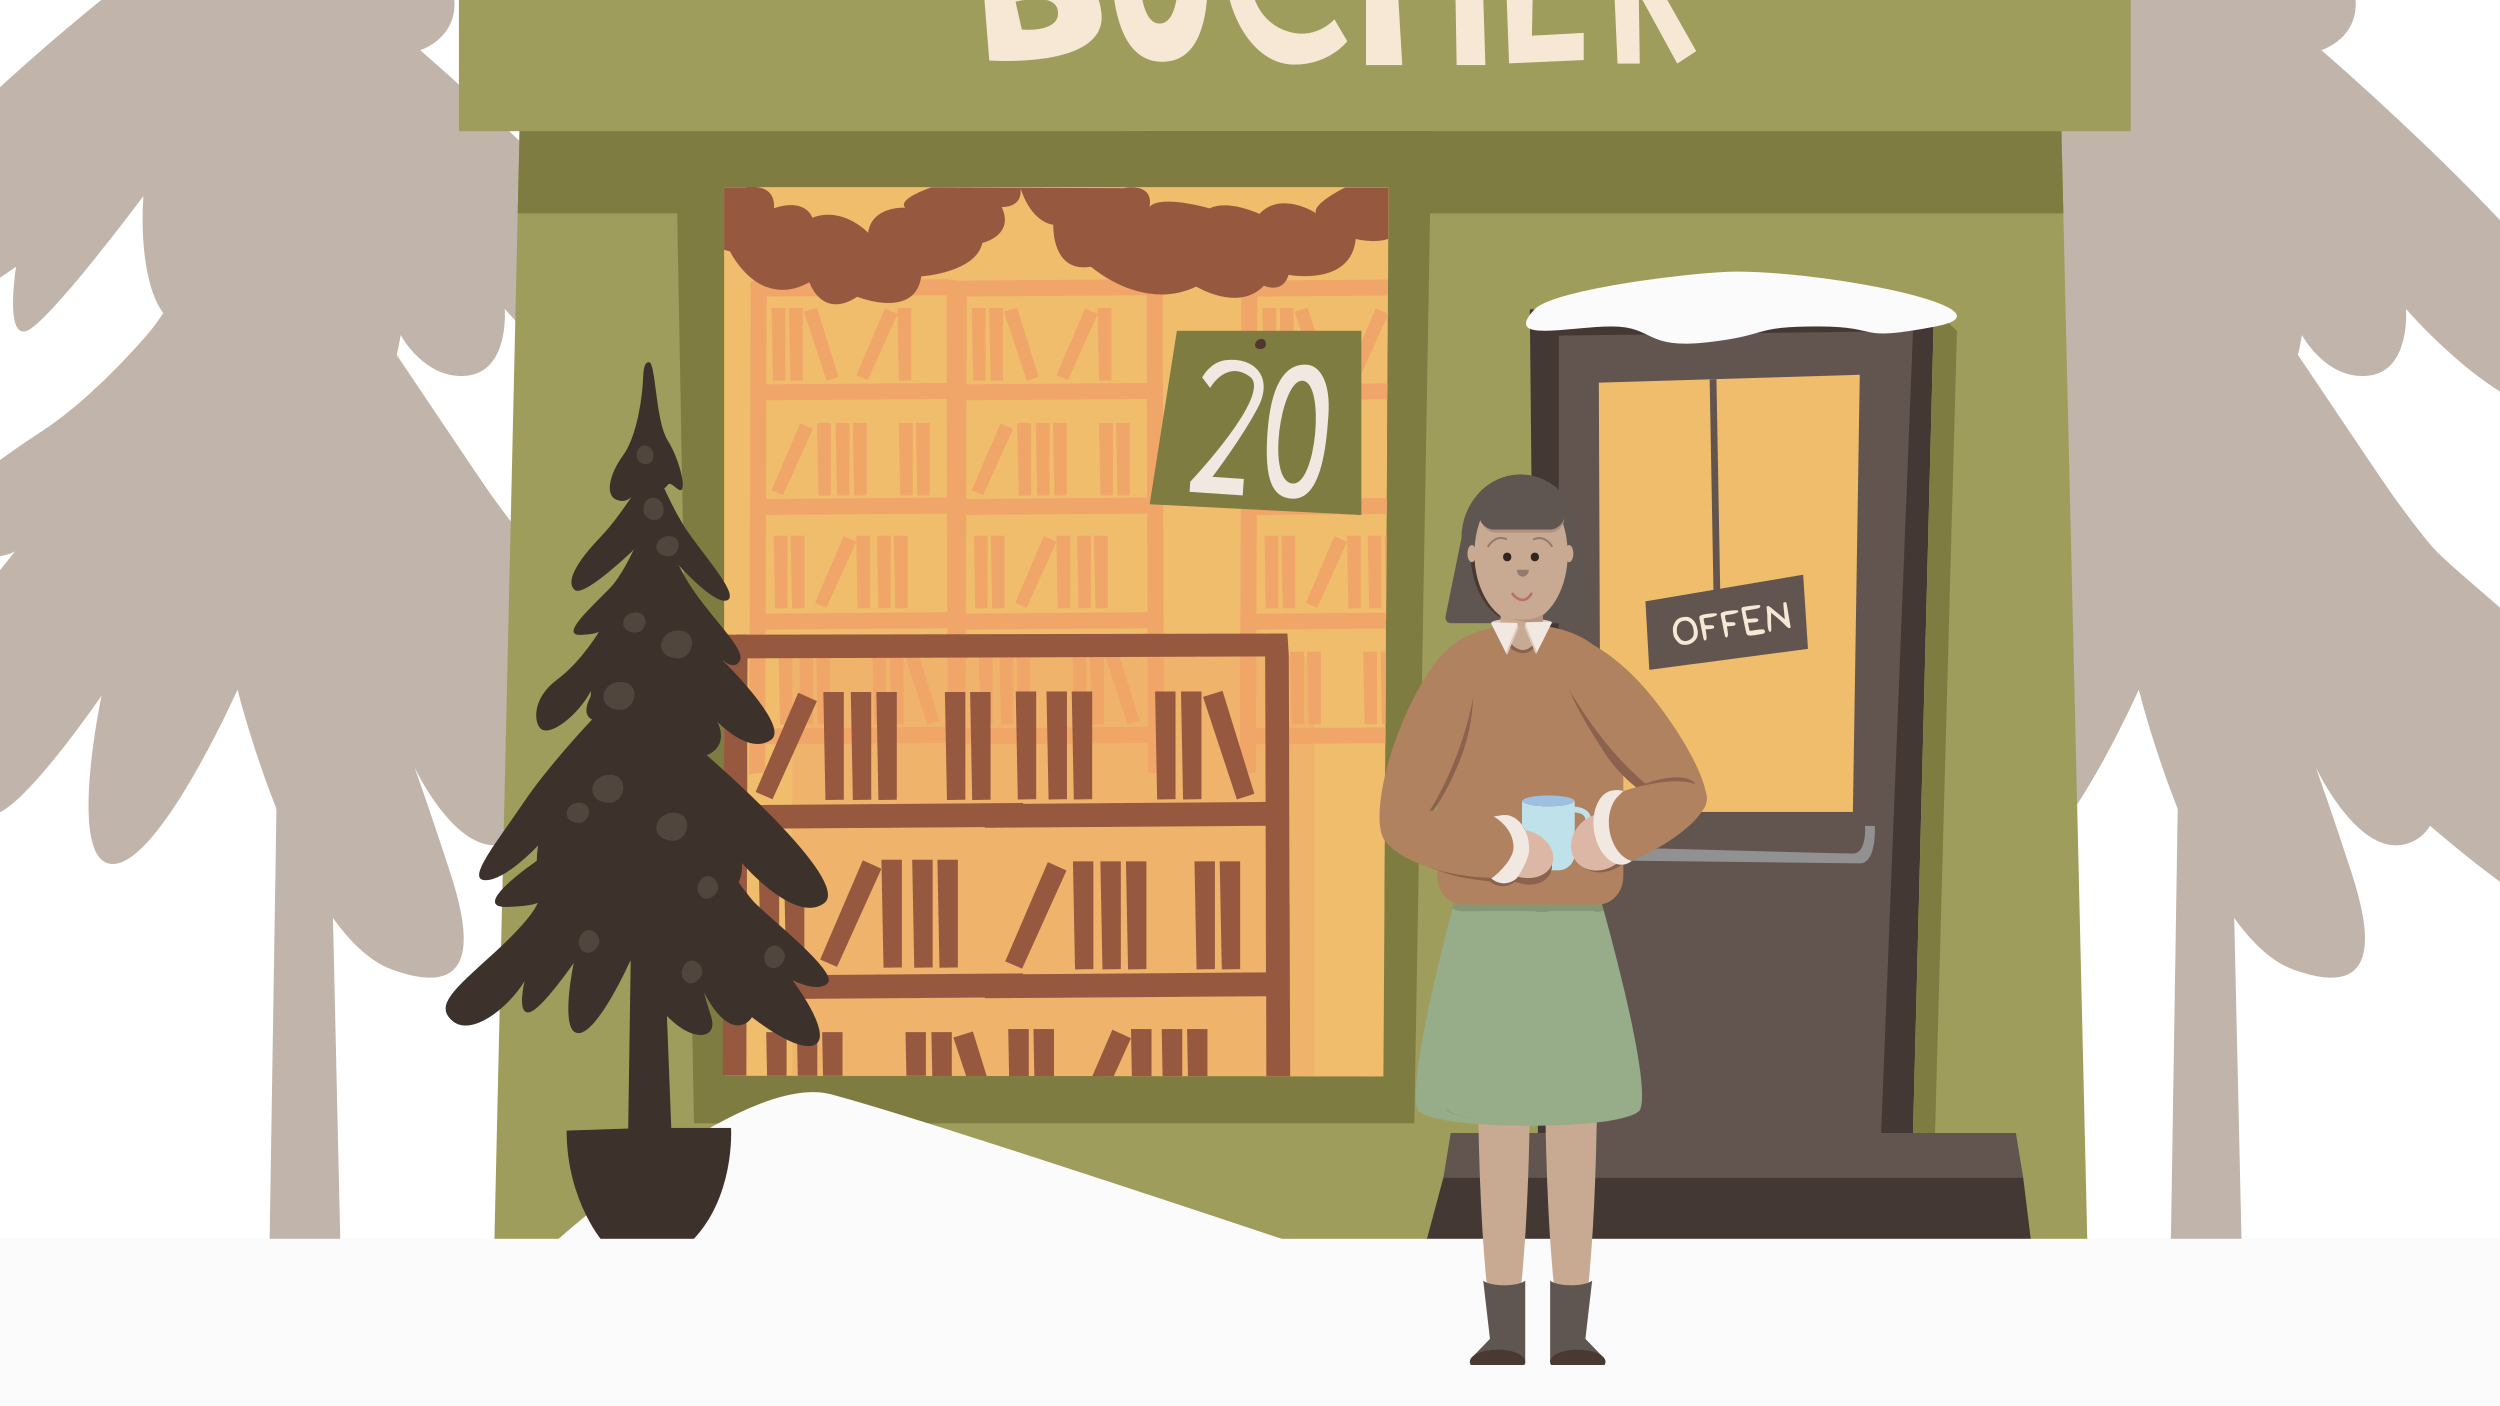 <?xml version="1.0" encoding="UTF-8"?><svg id="Ebene_1" xmlns="http://www.w3.org/2000/svg" viewBox="0 0 1920 1080"><defs><style>.cls-1{fill:#f6e8d5;}.cls-2{fill:#f1e9e1;}.cls-3{fill:#efbd6c;}.cls-4{fill:#fbfbfb;}.cls-5{fill:#f0a569;}.cls-6{fill:#97ac89;}.cls-7{fill:#7f7c41;}.cls-8{fill:#9f9d5c;}.cls-9{fill:#929191;}.cls-10{fill:#8b624e;}.cls-11{fill:#b9716f;}.cls-12{fill:#9dc0e1;}.cls-13{fill:#c1b4aa;}.cls-14{fill:#b6b6e8;}.cls-15{fill:#bb9280;}.cls-16{fill:#312522;}.cls-17{fill:#bee1ea;}.cls-18{fill:#b0825f;}.cls-19{fill:#ad9280;}.cls-20{fill:#d9cabd;}.cls-21{fill:#ddb7a5;}.cls-22{fill:#c8aa92;}.cls-23{fill:#443834;}.cls-24{fill:#957a6c;}.cls-25{fill:#975840;}.cls-26{fill:#869777;}.cls-27{fill:#3c322b;}.cls-28{fill:#62554f;}.cls-29{fill:#4a3932;}.cls-30{fill:#5f5551;}.cls-31{fill:#4e3831;}.cls-32{fill:#51463e;}.cls-33{opacity:.41;}</style></defs><g><polygon class="cls-13" points="234.32 -239.23 225.98 -239.23 206.45 991.31 262.2 991.31 234.32 -239.23"/><path class="cls-13" d="M124.82,243.06s-45.53,57.58-93.07,88.39c-47.54,30.8-142.7,102.1-75.66,99.77,50.96-1.77,55.58-8.04,55.58-8.04,0,0-56.91,74.99-131.91,143.29-74.99,68.3-121.86,109.14-88.39,137.93,33.48,28.79,163.38-83.7,196.19-136.6,0,0-14.73,59.59,7.37,57.58,22.1-2.01,83.03-91.06,83.03-91.06,0,0-27.45,129.23,8.7,129.23s95.75-133.92,95.75-133.92c0,0,46.87,188.82,118.52,214.94,71.65,26.11,57.58-34.82,44.86-74.32-12.72-39.51-27.45-81.02-27.45-81.02,0,0,30.49,65.67,66.29,59.59,15.49-2.63,21.43-14.73,21.43-14.73,0,0,119.86,105.79,150.66,85.71,30.8-20.09-45.53-135.93-45.53-135.93,0,0,46.2,26.78,62.94,6.7,16.74-20.09-127.89-132.58-162.04-166.06-34.15-33.48-209.42-303.48-209.42-303.48l-77.83,122.02Z"/><path class="cls-13" d="M71.48,299.93s-25.71,63.83,35.58,69.38c61.28,5.54,81.61-16.63,81.61-16.63,0,0,6.32,53.58,45.66,51.74,39.34-1.85,50.42-22.17,50.42-22.17,0,0,69.81,39.05,89.41-6.34L202.66,121.03s-65.92,105.04-86.24,132.14c-20.32,27.11-44.93,46.75-44.93,46.75Z"/><path class="cls-13" d="M230.42-233.22s-20.12,62.36-68.4,102.59C113.75-90.39,84.58-40.1,111.74-27.03c0,0-145.84,111.65-193.12,182.05-47.27,70.41-70.34,125.53-33.51,119.5,36.83-6.03,127.22-69.64,127.22-69.64,0,0-8.7,53.57,7.37,49.55,16.07-4.02,90.39-103.79,90.39-103.79-3.68,52.88,8.82,129.13,58.82,87.88,0,0,13.75,101.25,71.25,101.25s67.5-82.5,67.5-82.5c0,0,18.75,35,51.25,31.25,32.5-3.75,28.75-51.25,28.75-51.25,0,0,97.5,113.75,151.25,73.75,53.75-40-216.25-272.5-216.25-272.5,0,0,45-13.75,17.5-66.25-27.5-52.5-109.73-205.5-109.73-205.5Z"/></g><g><polygon class="cls-13" points="1694.49 -239.23 1686.15 -239.23 1666.62 991.31 1722.37 991.31 1694.49 -239.23"/><path class="cls-13" d="M1584.99,243.06s-45.53,57.58-93.07,88.39c-47.54,30.8-142.7,102.1-75.66,99.77,50.96-1.77,55.58-8.04,55.58-8.04,0,0-56.91,74.99-131.91,143.29-74.99,68.3-121.86,109.14-88.39,137.93,33.48,28.79,163.38-83.7,196.19-136.6,0,0-14.73,59.59,7.37,57.58,22.1-2.01,83.03-91.06,83.03-91.06,0,0-27.45,129.23,8.7,129.23s95.75-133.92,95.75-133.92c0,0,46.87,188.82,118.52,214.94,71.65,26.11,57.58-34.82,44.86-74.32-12.72-39.51-27.45-81.02-27.45-81.02,0,0,30.49,65.67,66.29,59.59,15.49-2.63,21.43-14.73,21.43-14.73,0,0,119.86,105.79,150.66,85.71,30.8-20.09-45.53-135.93-45.53-135.93,0,0,46.2,26.78,62.94,6.7,16.74-20.09-127.89-132.58-162.04-166.06-34.15-33.48-209.42-303.48-209.42-303.48l-77.83,122.02Z"/><path class="cls-13" d="M1531.65,299.93s-25.71,63.83,35.58,69.38c61.28,5.54,81.61-16.63,81.61-16.63,0,0,6.32,53.58,45.66,51.74,39.34-1.85,50.42-22.17,50.42-22.17,0,0,69.81,39.05,89.41-6.34l-171.5-254.87s-65.92,105.04-86.24,132.14c-20.32,27.11-44.93,46.75-44.93,46.75Z"/><path class="cls-13" d="M1690.59-233.22s-20.12,62.36-68.4,102.59c-48.28,40.23-77.45,90.52-50.29,103.6,0,0-145.84,111.65-193.12,182.05-47.27,70.41-70.34,125.53-33.51,119.5,36.83-6.03,127.22-69.64,127.22-69.64,0,0-8.7,53.57,7.37,49.55,16.07-4.02,90.39-103.79,90.39-103.79-3.68,52.88,8.82,129.13,58.82,87.88,0,0,13.75,101.25,71.25,101.25s67.5-82.5,67.5-82.5c0,0,18.75,35,51.25,31.25,32.5-3.75,28.75-51.25,28.75-51.25,0,0,97.5,113.75,151.25,73.75,53.75-40-216.25-272.5-216.25-272.5,0,0,45-13.75,17.5-66.25-27.5-52.5-109.73-205.5-109.73-205.5Z"/></g><g><polygon class="cls-8" points="1603.11 955.52 379.64 955.52 400.59 32.88 400.59 .8 1580.84 .8 1603.11 955.52"/><polygon class="cls-7" points="532.98 862.72 519.02 106.99 1099.45 96.96 1086.18 862.72 532.98 862.72"/><polygon class="cls-8" points="1636.42 -157.37 1636.42 100.77 352.46 100.77 352.46 -143.74 400.04 -144.17 1568.53 -156.73 1636.42 -157.37"/><polygon class="cls-7" points="1583.17 100.77 399.05 100.77 397.62 163.88 1584.64 163.88 1583.17 100.77"/><g><g><polygon class="cls-23" points="1197.1 870.12 1181.12 870.12 1174.89 237.55 1485.31 237.55 1469.19 870.12 1197.1 870.12"/><path class="cls-28" d="M1197.1,257.76V870.12h247.6l24.49-615.92-272.09,3.56Z"/><polygon class="cls-3" points="1428.3 287.82 1227.91 293.88 1229.19 623.58 1423.02 623.58 1428.3 287.82"/><path class="cls-9" d="M1209.04,648.5c1.38,7.05,7.67,12.09,14.85,12.17,37.27,.44,198.22,2.4,204.4,2.4,13.26,0,11.56-28.74,11.56-28.74h-7.48s1.55,21.18-9.36,21.18c-16.94,0-187.81-5.35-197.13-4.77-9.32,.58-9.32-16.41-9.32-16.41h-7.19s-1.75,6.98-.34,14.18Z"/><polygon class="cls-7" points="1485.31 237.55 1502.95 254.2 1486.12 870.12 1469.19 870.12 1485.31 237.55"/></g><polygon class="cls-28" points="1263.7 461.82 1384.82 441.37 1388.52 498.3 1266.65 514.45 1263.7 461.82"/><polygon class="cls-28" points="1315.98 455.71 1313.02 291.38 1318.23 291.13 1321.13 454.35 1315.98 455.71"/><g><path class="cls-1" d="M1303.92,487.06c-.31,2.67-1.61,4.79-3.9,6.38-1.35,.92-2.8,1.49-4.38,1.71-1.15,.17-2.38,.14-3.68-.09-1.64-.22-3.39-1.64-5.23-4.21-.6-.84-.98-1.53-1.19-2.08-.19-.54-.38-1.4-.53-2.51-.23-1.61-.31-2.91-.22-3.91,.12-1.02,.44-2.1,.98-3.22,.54-1.15,1.07-2.05,1.61-2.64,.5-.58,1.17-1.1,1.98-1.57,.82-.43,1.89-.76,3.21-.98,.14-.03,.28-.04,.43-.06,1.15-.16,2.19-.18,3.08-.08,1.14,.17,2.32,.76,3.52,1.79,1.19,1,2.12,2.19,2.78,3.56,.56,1.24,.97,2.59,1.24,4.09,.08,.34,.14,.66,.18,.97,.17,1.09,.21,2.03,.1,2.86Zm-8.64-10.31c-.79-.08-1.5-.09-2.16,.01-1.5,.21-2.74,.89-3.72,2.06-1.4,1.72-1.9,4.01-1.51,6.9,0,.06,.01,.1,.01,.16,.18,1.22,.73,2.43,1.61,3.68,.92,1.28,1.88,2.11,2.87,2.46,.84,.3,1.7,.39,2.59,.26,.73-.1,1.48-.34,2.24-.71,1.73-.84,2.85-1.98,3.34-3.42,.27-.78,.32-1.99,.14-3.68-.04-.26-.06-.49-.08-.73-.19-1.36-.5-2.46-.93-3.35-.45-.93-1.1-1.73-1.94-2.43-.83-.71-1.66-1.1-2.46-1.2Z"/><path class="cls-1" d="M1308.54,476.64c.13,.89,.35,1.8,.67,2.72,.18,.53,.4,.83,.65,.87,.27,.05,1.14,.04,2.6-.03,1.51-.09,2.55-.05,3.09,.1,.53,.17,.83,.49,.91,1.01,.08,.6-.13,1.05-.65,1.32-.54,.28-1.57,.47-3.06,.53-.65,.06-1.59,.12-2.85,.18,.08,.57,.25,1.73,.5,3.44,.21,1.46,.31,2.47,.31,3.03s-.14,1.02-.38,1.41c-.23,.38-.44,.61-.61,.66-.01,.03-.05,.04-.08,.05-.14,.01-.32-.01-.54-.1-.35-.13-.61-.57-.82-1.33-.22-.76-.57-2.46-1.05-5.08-.71-3.94-1.31-6.91-1.77-8.92-.14-.52-.23-.95-.28-1.33-.13-.85-.12-1.42,.01-1.71,.21-.44,.95-.87,2.24-1.28,.65-.22,1.68-.43,3.09-.63,.8-.1,1.75-.22,2.81-.34,1.14-.12,2.03-.17,2.71-.22,.67-.03,1.23,0,1.7,.08,.44,.06,.73,.18,.84,.36,.04,.04,.06,.13,.08,.25s.01,.26-.03,.4c-.06,.38-.76,.79-2.11,1.27s-2.72,.79-4.1,.93c-2.11,.22-3.33,.4-3.63,.56-.32,.21-.41,.79-.27,1.8Z"/><path class="cls-1" d="M1324.93,474.31c.13,.89,.35,1.8,.66,2.73,.19,.52,.41,.82,.66,.87,.27,.04,1.14,.04,2.59-.03,1.53-.1,2.56-.06,3.11,.1,.53,.16,.83,.49,.91,1.01,.08,.6-.13,1.05-.65,1.32-.54,.28-1.58,.45-3.06,.52-.65,.06-1.59,.12-2.85,.18,.08,.57,.25,1.73,.5,3.44,.21,1.46,.31,2.47,.3,3.04,0,.54-.13,1.01-.36,1.41-.23,.38-.44,.6-.61,.65-.03,.04-.05,.05-.08,.05-.14,.03-.32,0-.54-.09-.35-.14-.61-.57-.82-1.35-.23-.75-.58-2.45-1.05-5.06-.71-3.95-1.31-6.93-1.79-8.93-.13-.5-.22-.95-.27-1.32-.13-.85-.13-1.44,.01-1.72,.21-.44,.95-.85,2.24-1.28,.65-.21,1.68-.43,3.08-.62,.82-.12,1.76-.22,2.82-.35,1.13-.1,2.03-.17,2.71-.21,.67-.03,1.23,0,1.68,.08,.45,.05,.74,.17,.85,.35,.04,.05,.06,.14,.08,.26s.01,.25-.03,.4c-.06,.36-.76,.78-2.11,1.26s-2.72,.8-4.1,.95c-2.12,.21-3.33,.39-3.63,.56-.32,.19-.41,.78-.27,1.79Z"/><path class="cls-1" d="M1351.89,465.4c.1,.69-.23,1.2-.97,1.53-.75,.35-2.5,.75-5.26,1.19-1.15,.19-2.89,.49-5.22,.87,.71,3.56,1.18,5.59,1.42,6.1,.13,.3,1.22,.31,3.26,.03,3.29-.47,5.05-.23,5.32,.73,.08,.38-.06,.79-.45,1.23-.23,.32-.58,.53-1.01,.63-.44,.14-1.48,.26-3.08,.36-.78,.04-1.94,.13-3.48,.23,.66,3.79,1.14,5.87,1.42,6.16,.01,.14,1.73-.09,5.14-.69,3.46-.58,5.44-.6,5.96-.04,.31,.28,.49,.63,.54,1.02,.04,.25,.03,.5-.05,.78-.19,.76-1,1.23-2.45,1.41-1.45,.21-2.72,.41-3.83,.62-.84,.16-1.59,.27-2.25,.38-2.33,.32-3.78,.28-4.36-.13-.74-.13-1.23-.84-1.48-2.11-.1-.32-.25-.96-.45-1.93-1.76-8.03-2.8-13.13-3.11-15.28-.09-.61-.12-.97-.08-1.09,.12-.44,.4-.79,.87-1.09,.25-.13,1.4-.34,3.48-.63,.8-.12,1.76-.25,2.9-.41,3.9-.49,6.1-.69,6.62-.6,.34,.12,.54,.35,.6,.73Z"/><path class="cls-1" d="M1359.46,485.29c-.63,.09-1.18-.85-1.61-2.81-.09-.43-.17-.88-.23-1.33-.25-1.7-.35-3.64-.27-5.8,0-2.41-.13-4.52-.4-6.37-.22-1.51-.3-2.42-.26-2.72,.01-.3,.26-.54,.73-.71,.36-.17,.69-.19,1.01-.06,.35,.17,.88,.53,1.57,1.1,.61,.52,2.29,1.93,5.04,4.19,2.76,2.28,4.67,3.85,5.71,4.74-.87-7.63-1.26-11.76-1.18-12.46,.16-.27,.53-.48,1.1-.58h.04c.56-.08,.92,0,1.14,.22,.13,.25,.43,1.76,.92,4.53,.49,2.8,.96,5.62,1.41,8.49,.48,2.85,.75,4.42,.82,4.69,.08,.3,.13,.57,.17,.79,.05,.35,.04,.57,0,.67-.05,.21-.31,.38-.76,.49-.4,.09-.74,.05-1.04-.1-.28-.17-.74-.54-1.35-1.13-3.19-3.42-7.12-6.93-11.82-10.51,.03,.71,.01,1.83,0,3.35-.01,1.5-.01,2.86-.01,4.13,.04,1.26,.08,2.29,.16,3.09,.05,1.49,.03,2.54-.09,3.13-.12,.57-.38,.89-.78,.96Z"/></g></g><polygon class="cls-3" points="1065.96 143.83 556.14 143.83 556.14 825.92 1062 826.46 1065.96 143.83"/><g><polygon class="cls-1" points="1158.97 48.66 1154.01 -85.38 1216.29 -81.69 1216.29 -63.55 1173.24 -65.19 1176.12 -27.79 1216.29 -29.42 1216.29 -11.44 1177.22 -9.28 1176.51 27.4 1216.29 25.24 1216.29 46.1 1158.97 48.66"/><path class="cls-1" d="M1302.67,39.28l-34.97-61.87c11.57,.94,29.86-2.15,29.86-30.26,0-41.29-61.33-31.74-61.33-31.74l6.05,133.42h17.08l-.81-54.07,29.59,54.07,14.53-9.55Zm-42.37-100.2s14.66-1.08,14.66,7.26-14.66,7.26-14.66,7.26v-14.53Z"/><polygon class="cls-1" points="1049.11 -86.72 1049.11 49.99 1076.95 49.99 1073.68 -5 1117.77 -5.48 1118.71 49.99 1140.76 49.99 1136.53 -86.72 1116.83 -86.72 1116.83 -28.99 1074.6 -27.12 1072.73 -86.72 1049.11 -86.72"/><path class="cls-1" d="M857.37-84.19s-20.97,131.65,35.24,131.65,27.8-127.85,27.8-127.85h-20.25s16.05,98.48-9.59,98.48-12.22-102.28-12.22-102.28h-20.97Z"/><path class="cls-1" d="M800.22-26.86c8.2-.94,21.65-6.32,19.5-31.2-3.09-35.64-70.07-23.54-70.07-23.54l10.09,128.04s89.98,6.86,86.21-35.64c-2.82-33.09-32.55-37.52-45.73-37.66Zm-24.65-10.7l-1.01-14.77s17.65-1.98,18.2,6.08c.55,8.06-17.19,8.69-17.19,8.69Zm9.17,60.26l-4.8-21.4s31.61-8.4,32.61,8c1,16.2-27.81,13.4-27.81,13.4Z"/><path class="cls-1" d="M1026.72-78.17s-15.52-10.22-33.07-7.82c-42.7,5.86-51.86,42.88-51.86,67.7s18.51,67.6,51.86,67.91c27.26,.25,41.08-17.91,41.08-17.91l-9.91-16.87s-15.52,18.17-39.78,7.82c-31.34-13.38-34.94-63.81,4.1-87.15,15.03-8.99,31.43,3.91,31.43,3.91l6.15-17.59Z"/></g><polygon class="cls-28" points="1114.17 870.12 1548.17 870.12 1553.79 904.17 1108.56 904.17 1114.17 870.12"/><polygon class="cls-23" points="1108.56 904.17 1095.07 954.58 1560.11 955.54 1553.79 904.17 1108.56 904.17"/><g><polygon class="cls-3" points="1066.42 143.99 1066.16 183.5 1066.02 214.65 1065.89 226.98 1065.89 241.04 1065.76 242.36 1065.76 253.9 1065.62 269.41 1065.49 294.47 1065.36 306.66 1065.23 342.86 1065.23 353.73 1065.09 369.24 1064.96 382.5 1064.96 394.7 1064.83 411.41 1064.56 461.52 1064.56 470.54 1064.43 479.55 1064.43 482.73 1064.3 500.1 1064.3 514.02 1064.03 556.32 1064.03 558.57 1063.9 570.77 1063.9 574.35 1063.77 589.86 1063.24 684.66 1063.24 700.17 1062.44 826.65 1006.63 826.65 961.42 826.52 872.98 826.52 843.55 826.39 750.08 826.39 745.17 826.26 623.2 826.26 607.29 826.12 556.64 826.12 556.64 143.99 1066.42 143.99"/><g><polygon class="cls-5" points="587.66 593.16 575.33 594.54 576.47 215.92 588.71 215.49 587.66 593.16"/><polygon class="cls-5" points="727.92 593.16 740.25 594.54 739.11 215.92 726.87 214.4 727.92 593.16"/><polygon class="cls-5" points="730.2 306.4 730.74 294.07 582.62 295.21 582.02 307.45 730.2 306.4"/><polygon class="cls-5" points="730.2 226.72 726.87 214.4 588.71 215.49 582.02 227.78 730.2 226.72"/><polygon class="cls-5" points="730.2 394.45 730.74 382.13 582.62 383.27 582.02 395.51 730.2 394.45"/><polygon class="cls-5" points="730.2 482.51 730.74 470.18 582.62 471.33 582.02 483.57 730.2 482.51"/><polygon class="cls-5" points="730.2 570.57 730.74 558.24 582.62 559.38 582.02 571.62 730.2 570.57"/><polygon class="cls-5" points="592.59 236.59 603.16 236.59 603.16 292.24 593.66 292.4 592.59 236.59"/><polygon class="cls-5" points="605.97 236.59 616.54 236.59 616.54 292.24 607.04 292.4 605.97 236.59"/><polygon class="cls-5" points="627.58 324.81 638.14 324.81 638.14 380.46 628.65 380.62 627.58 324.81"/><polygon class="cls-5" points="641.76 324.81 652.32 324.81 652.32 380.46 642.83 380.62 641.76 324.81"/><polygon class="cls-5" points="654.97 324.81 665.53 324.81 665.53 380.46 656.03 380.62 654.97 324.81"/><polygon class="cls-5" points="703.4 324.81 713.96 324.81 713.96 380.46 704.47 380.62 703.4 324.81"/><polygon class="cls-5" points="690.36 324.81 700.93 324.81 700.93 380.46 691.43 380.62 690.36 324.81"/><polygon class="cls-5" points="686.51 411.45 697.07 411.45 697.07 467.11 687.57 467.27 686.51 411.45"/><polygon class="cls-5" points="673.47 411.45 684.04 411.45 684.04 467.11 674.54 467.27 673.47 411.45"/><polygon class="cls-5" points="607.21 411.45 617.77 411.45 617.77 467.11 608.28 467.27 607.21 411.45"/><polygon class="cls-5" points="594.17 411.45 604.74 411.45 604.74 467.11 595.24 467.27 594.17 411.45"/><polygon class="cls-5" points="689.3 236.59 699.87 236.59 699.87 292.24 690.37 292.4 689.3 236.59"/><polygon class="cls-5" points="617.34 239.39 627.44 236.27 643.87 289.44 634.84 292.4 617.34 239.39"/><polygon class="cls-5" points="670.01 500.53 680.57 500.53 680.57 556.19 671.08 556.35 670.01 500.53"/><polygon class="cls-5" points="683.39 500.53 693.96 500.53 693.96 556.19 684.46 556.35 683.39 500.53"/><polygon class="cls-5" points="694.76 503.34 704.86 500.22 721.29 553.39 712.26 556.35 694.76 503.34"/><polygon class="cls-5" points="679.67 236.89 689.3 241.25 666.36 291.95 657.64 288.18 679.67 236.89"/><polygon class="cls-5" points="657.59 411.45 668.15 411.45 668.15 467.11 658.65 467.27 657.59 411.45"/><polygon class="cls-5" points="626.95 500.53 637.52 500.53 637.52 556.19 628.02 556.35 626.95 500.53"/><polygon class="cls-5" points="613.92 500.53 624.48 500.53 624.48 556.19 614.99 556.35 613.92 500.53"/><polygon class="cls-5" points="598.03 500.53 608.6 500.53 608.6 556.19 599.1 556.35 598.03 500.53"/><polygon class="cls-5" points="647.96 411.76 657.59 416.11 634.65 466.82 625.93 463.05 647.96 411.76"/><polygon class="cls-5" points="614.62 325.18 624.25 329.54 601.31 380.24 592.59 376.47 614.62 325.18"/></g><g><polygon class="cls-5" points="741.4 593.16 729.07 594.54 730.21 215.92 742.45 215.49 741.4 593.16"/><polygon class="cls-5" points="881.66 593.16 893.99 594.54 892.84 215.92 880.6 214.4 881.66 593.16"/><polygon class="cls-5" points="883.94 306.4 884.48 294.07 736.36 295.21 735.76 307.45 883.94 306.4"/><polygon class="cls-5" points="883.94 226.72 880.6 214.4 742.45 215.49 735.76 227.78 883.94 226.72"/><polygon class="cls-5" points="883.94 394.45 884.48 382.13 736.36 383.27 735.76 395.51 883.94 394.45"/><polygon class="cls-5" points="883.94 482.51 884.48 470.18 736.36 471.33 735.76 483.57 883.94 482.51"/><polygon class="cls-5" points="883.94 570.57 884.48 558.24 736.36 559.38 735.76 571.62 883.94 570.57"/><polygon class="cls-5" points="746.33 236.59 756.89 236.59 756.89 292.24 747.4 292.4 746.33 236.59"/><polygon class="cls-5" points="759.71 236.59 770.28 236.59 770.28 292.24 760.78 292.4 759.71 236.59"/><polygon class="cls-5" points="781.31 324.81 791.88 324.81 791.88 380.46 782.38 380.62 781.31 324.81"/><polygon class="cls-5" points="795.49 324.81 806.06 324.81 806.06 380.46 796.56 380.62 795.49 324.81"/><polygon class="cls-5" points="808.7 324.81 819.27 324.81 819.27 380.46 809.77 380.62 808.7 324.81"/><polygon class="cls-5" points="857.13 324.81 867.7 324.81 867.7 380.46 858.2 380.62 857.13 324.81"/><polygon class="cls-5" points="844.1 324.81 854.67 324.81 854.67 380.46 845.17 380.62 844.1 324.81"/><polygon class="cls-5" points="840.24 411.45 850.81 411.45 850.81 467.11 841.31 467.27 840.24 411.45"/><polygon class="cls-5" points="827.21 411.45 837.78 411.45 837.78 467.11 828.28 467.27 827.21 411.45"/><polygon class="cls-5" points="760.94 411.45 771.51 411.45 771.51 467.11 762.01 467.27 760.94 411.45"/><polygon class="cls-5" points="747.91 411.45 758.48 411.45 758.48 467.11 748.98 467.27 747.91 411.45"/><polygon class="cls-5" points="843.04 236.59 853.61 236.59 853.61 292.24 844.11 292.4 843.04 236.59"/><polygon class="cls-5" points="771.08 239.39 781.18 236.27 797.61 289.44 788.58 292.4 771.08 239.39"/><polygon class="cls-5" points="823.74 500.53 834.31 500.53 834.31 556.19 824.81 556.35 823.74 500.53"/><polygon class="cls-5" points="837.13 500.53 847.7 500.53 847.7 556.19 838.2 556.35 837.13 500.53"/><polygon class="cls-5" points="848.5 503.34 858.59 500.22 875.02 553.39 866 556.35 848.5 503.34"/><polygon class="cls-5" points="833.41 236.89 843.04 241.25 820.1 291.95 811.38 288.18 833.41 236.89"/><polygon class="cls-5" points="811.32 411.45 821.89 411.45 821.89 467.11 812.39 467.27 811.32 411.45"/><polygon class="cls-5" points="780.69 500.53 791.25 500.53 791.25 556.19 781.76 556.35 780.69 500.53"/><polygon class="cls-5" points="767.66 500.53 778.22 500.53 778.22 556.19 768.72 556.35 767.66 500.53"/><polygon class="cls-5" points="751.77 500.53 762.33 500.53 762.33 556.19 752.84 556.35 751.77 500.53"/><polygon class="cls-5" points="801.7 411.76 811.32 416.11 788.38 466.82 779.66 463.05 801.7 411.76"/><polygon class="cls-5" points="768.36 325.18 777.98 329.54 755.05 380.24 746.33 376.47 768.36 325.18"/></g><g><polygon class="cls-5" points="964.6 593.16 952.27 594.54 953.42 215.92 965.65 215.49 964.6 593.16"/><polygon class="cls-5" points="1065.49 294.47 1065.36 306.66 965.39 307.46 959.03 307.46 959.56 295.26 965.39 295.26 1065.49 294.47"/><polygon class="cls-5" points="965.66 215.45 1066.02 214.65 1065.89 226.98 965.66 227.78 959.03 227.78 965.66 215.45"/><polygon class="cls-5" points="1064.96 382.5 1064.96 394.7 965.13 395.49 959.03 395.49 959.56 383.3 965.13 383.3 1064.96 382.5"/><polygon class="cls-5" points="1064.56 470.54 1064.43 479.55 1064.43 482.73 964.86 483.53 959.03 483.53 959.56 471.33 964.99 471.33 1064.56 470.54"/><polygon class="cls-5" points="1024.13 558.97 1064.03 558.57 1063.9 570.77 1024.13 571.03 1005.96 571.17 985.54 571.43 969.9 571.43 964.6 571.56 959.03 571.56 959.56 559.37 965.92 559.37 981.83 559.23 1005.96 558.97 1024.13 558.97"/><polygon class="cls-5" points="969.53 236.59 980.1 236.59 980.1 292.24 970.6 292.4 969.53 236.59"/><polygon class="cls-5" points="982.91 236.59 993.48 236.59 993.48 292.24 983.98 292.4 982.91 236.59"/><polygon class="cls-5" points="1004.52 324.81 1015.08 324.81 1015.08 380.46 1005.59 380.62 1004.52 324.81"/><polygon class="cls-5" points="1018.7 324.81 1029.26 324.81 1029.26 380.46 1019.77 380.62 1018.7 324.81"/><polygon class="cls-5" points="1031.91 324.81 1042.47 324.81 1042.47 380.46 1032.97 380.62 1031.91 324.81"/><polygon class="cls-5" points="1064.83 411.41 1064.56 461.52 1064.56 467.22 1063.5 411.41 1064.83 411.41"/><polygon class="cls-5" points="1050.41 411.45 1060.98 411.45 1060.98 467.11 1051.48 467.27 1050.41 411.45"/><polygon class="cls-5" points="984.15 411.45 994.71 411.45 994.71 467.11 985.22 467.27 984.15 411.45"/><polygon class="cls-5" points="971.12 411.45 981.68 411.45 981.68 467.11 972.18 467.27 971.12 411.45"/><polygon class="cls-5" points="994.28 239.39 1004.38 236.27 1020.81 289.44 1011.78 292.4 994.28 239.39"/><polygon class="cls-5" points="1046.95 500.53 1057.51 500.53 1057.51 556.19 1048.02 556.35 1046.95 500.53"/><polygon class="cls-5" points="1064.3 500.5 1064.3 514.02 1064.03 556.32 1061.38 556.32 1060.32 500.5 1064.3 500.5"/><polygon class="cls-5" points="1066.29 241.3 1065.76 242.36 1043.35 291.95 1034.6 288.24 1056.61 236.93 1065.89 241.04 1066.29 241.3"/><polygon class="cls-5" points="1034.53 411.45 1045.09 411.45 1045.09 467.11 1035.6 467.27 1034.53 411.45"/><polygon class="cls-5" points="1003.89 500.53 1014.46 500.53 1014.46 556.19 1004.96 556.35 1003.89 500.53"/><polygon class="cls-5" points="990.86 500.53 1001.43 500.53 1001.43 556.19 991.93 556.35 990.86 500.53"/><polygon class="cls-5" points="974.97 500.53 985.54 500.53 985.54 556.19 976.04 556.35 974.97 500.53"/><polygon class="cls-5" points="1024.9 411.76 1034.53 416.11 1011.59 466.82 1002.87 463.05 1024.9 411.76"/><polygon class="cls-5" points="991.56 325.18 1001.19 329.54 978.25 380.24 969.53 376.47 991.56 325.18"/></g><g class="cls-33"><rect class="cls-5" x="608.6" y="504.13" width="401.2" height="322.32"/></g><g><g><polygon class="cls-25" points="574.13 487.49 574.13 505.65 574 518.38 574 559.21 573.86 571.55 573.86 609.07 573.73 613.31 573.73 650.83 573.47 720.57 573.47 749.2 573.34 767.5 573.2 826.1 555.04 826.1 555.44 739.13 555.44 723.75 555.84 628.82 555.84 609.07 556.1 571.68 556.1 539.19 556.23 518.51 556.36 503.13 556.36 487.35 560.47 487.35 565.51 487.49 574.13 487.49"/><polygon class="cls-25" points="989.84 504.08 988.73 486.55 565.49 487.45 564.6 505.64 989.84 504.08"/><polygon class="cls-25" points="784.89 634.98 785.7 616.66 565.49 618.36 564.6 636.56 784.89 634.98"/><polygon class="cls-25" points="784.89 765.9 785.7 747.57 565.49 749.27 564.6 767.47 784.89 765.9"/><polygon class="cls-25" points="632.33 531.44 648.04 531.44 648.04 614.18 633.92 614.41 632.33 531.44"/><polygon class="cls-25" points="653.41 531.44 669.12 531.44 669.12 614.18 655 614.41 653.41 531.44"/><polygon class="cls-25" points="673.05 531.44 688.75 531.44 688.75 614.18 674.63 614.41 673.05 531.44"/><polygon class="cls-25" points="745.05 531.44 760.76 531.44 760.76 614.18 746.64 614.41 745.05 531.44"/><polygon class="cls-25" points="725.67 531.44 741.38 531.44 741.38 614.18 727.26 614.41 725.67 531.44"/><polygon class="cls-25" points="719.94 660.26 735.64 660.26 735.64 742.99 721.52 743.23 719.94 660.26"/><polygon class="cls-25" points="700.56 660.26 716.27 660.26 716.27 742.99 702.15 743.23 700.56 660.26"/><polygon class="cls-25" points="602.04 660.26 617.75 660.26 617.75 742.99 603.63 743.23 602.04 660.26"/><polygon class="cls-25" points="582.67 660.26 598.38 660.26 598.38 742.99 584.26 743.23 582.67 660.26"/><polygon class="cls-25" points="711.09 792.69 711.09 826.24 696.11 826.24 695.44 792.69 711.09 792.69"/><polygon class="cls-25" points="730.98 792.69 730.98 826.37 715.99 826.37 715.33 792.69 730.98 792.69"/><polygon class="cls-25" points="757.76 826.37 741.98 826.37 732.17 796.8 747.15 792.16 757.76 826.37"/><polygon class="cls-25" points="676.94 660.26 692.65 660.26 692.65 742.99 678.53 743.23 676.94 660.26"/><polygon class="cls-25" points="647.05 792.69 647.05 826.24 632.07 826.24 631.41 792.69 647.05 792.69"/><polygon class="cls-25" points="627.69 792.69 627.69 826.24 612.71 826.24 612.05 792.69 627.69 792.69"/><polygon class="cls-25" points="604.09 792.69 604.09 826.24 589.11 826.24 588.45 792.69 604.09 792.69"/><polygon class="cls-25" points="662.63 660.71 676.94 667.18 642.84 742.56 629.88 736.96 662.63 660.71"/><polygon class="cls-25" points="613.07 532 627.38 538.48 593.28 613.86 580.31 608.25 613.07 532"/></g><g><polygon class="cls-25" points="990.84 826.63 972.54 826.63 972.41 765.11 972.28 746.69 972.14 700.55 972.14 685.17 972.01 634.12 972.01 615.83 971.88 590.24 971.88 569.95 971.61 504.19 971.61 497.43 978.91 500.08 980.1 500.48 989.78 504.06 990.04 574.73 990.04 590.11 990.31 685.03 990.44 700.41 990.84 826.63"/><polygon class="cls-25" points="976.59 634.16 977.39 615.83 757.18 617.53 756.3 635.73 976.59 634.16"/><polygon class="cls-25" points="976.59 765.07 977.39 746.74 757.18 748.44 756.3 766.64 976.59 765.07"/><polygon class="cls-25" points="824.02 661.52 839.73 661.52 839.73 744.26 825.61 744.5 824.02 661.52"/><polygon class="cls-25" points="845.1 661.52 860.81 661.52 860.81 744.26 846.69 744.5 845.1 661.52"/><polygon class="cls-25" points="864.74 661.52 880.45 661.52 880.45 744.26 866.33 744.5 864.74 661.52"/><polygon class="cls-25" points="936.74 661.52 952.45 661.52 952.45 744.26 938.33 744.5 936.74 661.52"/><polygon class="cls-25" points="917.36 661.52 933.07 661.52 933.07 744.26 918.95 744.5 917.36 661.52"/><polygon class="cls-25" points="927.33 790.31 927.33 826.5 912.35 826.5 911.68 790.31 927.33 790.31"/><polygon class="cls-25" points="907.97 790.31 907.97 826.5 892.86 826.5 892.2 790.31 907.97 790.31"/><polygon class="cls-25" points="809.46 790.31 809.46 826.37 794.35 826.37 793.69 790.31 809.46 790.31"/><polygon class="cls-25" points="790.11 790.31 790.11 826.37 774.99 826.37 774.33 790.31 790.11 790.31"/><polygon class="cls-25" points="887.1 531.02 902.81 531.02 902.81 613.76 888.69 614 887.1 531.02"/><polygon class="cls-25" points="907 531.02 922.71 531.02 922.71 613.76 908.59 614 907 531.02"/><polygon class="cls-25" points="923.9 535.19 938.91 530.55 963.34 609.6 949.92 614 923.9 535.19"/><polygon class="cls-25" points="884.37 790.31 884.37 826.5 869.26 826.5 868.6 790.31 884.37 790.31"/><polygon class="cls-25" points="823.09 531.02 838.8 531.02 838.8 613.76 824.68 614 823.09 531.02"/><polygon class="cls-25" points="803.71 531.02 819.42 531.02 819.42 613.76 805.3 614 803.71 531.02"/><polygon class="cls-25" points="780.09 531.02 795.8 531.02 795.8 613.76 781.68 614 780.09 531.02"/><polygon class="cls-25" points="868.6 797.33 855.34 826.5 838.9 826.5 854.28 790.84 868.6 797.33"/><polygon class="cls-25" points="804.76 662.08 819.07 668.56 784.97 743.94 772.01 738.34 804.76 662.08"/></g></g></g><path class="cls-25" d="M1066.42,143.99l-.27,39.51c-11.27,3.71-24.93,0-24.93,0-3.58,36.73-51.57,27.58-51.57,27.58-4.51,15.12-18.96,8.35-18.96,8.35-19.62,20.55-51.97,.66-51.97,.66-8.88,4.24-17.63,5.97-25.85,6.1-3.18,0-6.23-.13-9.15-.66-1.06,0-2.12-.13-3.18-.4-11.14-1.86-21.08-6.23-28.37-10.47-8.88-5.04-14.32-9.81-14.32-9.81-30.63,5.04-28.9-32.22-28.9-32.22-18.16-2.78-25.19-28.11-25.19-28.11,1.86,15.51-14.45,14.45-14.45,14.45,10.21,22.01-14.85,27.58-14.85,27.58-4.91,22.94-46.93,25.72-46.93,25.72-.13,.8-.27,1.59-.4,2.25-1.19,5.57-3.58,9.68-6.76,12.46-13.92,12.33-42.03,.93-42.03,.93-14.85,9.81-24.53,5.44-30.23-.4-4.51-4.9-6.5-10.74-6.5-10.74-12.86,7.16-23.87,7.03-32.88,3.58-.8-.13-1.59-.4-2.25-.79-2.39-1.06-4.51-2.25-6.5-3.71-12.6-8.75-19.36-22.8-19.36-22.8-1.46-.27-2.65-.66-3.98-1.06-.13,0-.4-.13-.53-.13v-47.99h15.78c4.64-.53,8.35-.4,11.27,.13,13.52,2.79,11.14,15.91,11.14,15.91,24.93-8.22,29.57,7.29,29.57,7.29,23.6-9.02,42.82,11.53,42.82,11.53,3.05-20.95,28.64-19.22,28.64-19.22-6.63-6.23,17.1-14.72,19.75-15.51,.13-.13,.27-.13,.27-.13l29.43,.13,117.47,.53c1.33-.26,2.65-.4,3.71-.53,1.19-.13,2.25-.13,3.31-.13,.8,0,1.46,0,2.12,.13,15.25,1.06,11.4,14.98,11.4,14.98,8.35-9.94,46.27,1.06,46.27,1.06,14.19-7.16,38.19,4.24,38.19,4.24,16.84-18.03,43.49-.53,43.49-.53-3.31-6.76,19.62-18.43,22.27-19.75h33.41Z"/><path class="cls-4" d="M1334.34,208.58c78.46,.56,215.91,29.94,152.26,42.13-63.65,12.2-39.21,0-90.62,0s-35.98,6.65-84.6,12.18c-48.62,5.53-40.66-12.18-73.61-12.18s-84.07,13.25-59.28-13.08c15.15-16.09,127.56-29.25,155.85-29.05Z"/><path class="cls-4" d="M421.7,957.95s147.53-135.61,216.45-117.55c68.92,18.06,365.74,117.55,365.74,117.55H421.7Z"/><g><g><g><polygon class="cls-27" points="495.23 343.83 490.2 343.83 482.32 875.97 515.92 875.97 495.23 343.83"/><path class="cls-27" d="M460.17,618.04s-19,24.02-38.83,36.87c-19.83,12.85-59.54,42.59-31.57,41.62,21.26-.74,23.19-3.35,23.19-3.35,0,0-1.95,9.93-33.23,38.42-31.29,28.49-46.19,40.47-32.23,52.48,13.97,12.01,41.72-8.49,55.4-30.56,0,0-6.15,24.86,3.07,24.02,9.22-.84,34.64-37.99,34.64-37.99,0,0-11.45,53.91,3.63,53.91s39.95-55.87,39.95-55.87c0,0,9.99,28.34,34.5,48.62,16.56,13.7,32.72,10.77,27.41-5.71-5.31-16.48-5.2-18.05-5.2-18.05,0,0,12.72,27.4,27.66,24.86,6.46-1.1,8.94-6.15,8.94-6.15,0,0,36.19,29.12,49.04,20.74,12.85-8.38-17.84-49.05-17.84-49.05,0,0,20.2,10.29,27.18,1.91,6.98-8.38-41.62-47.07-55.87-61.04-14.25-13.97-87.37-126.61-87.37-126.61l-32.47,50.91Z"/><path class="cls-27" d="M498.3,278.11c5.53-.34,4.85,44.99,14.54,60.22,9.69,15.23,16.61,44.99,6.92,36.69-9.69-8.31-4.31,1.28-13.61,.25-9.3-1.03-5.99-17.78-12.61-5.58-6.61,12.2-11.99,17.36-20.26,14.06-8.27-3.31-5.99-18.6,5.17-33.9,11.16-15.3,14.88-46.72,15.3-57.05,.41-10.34,1.25-14.47,4.55-14.68Z"/><path class="cls-27" d="M501.6,355s-21.4,37.63-40.21,57.18c-18.81,19.55-27.3,35.04-19.92,40.95,7.38,5.9,46.11-31.72,46.11-31.72,0,0,10.7,35.04,24.35,34.68,13.65-.37,8.48-22.87,8.48-22.87,0,0,28.77,32.46,38.36,27.67,9.59-4.8-22.83-39.19-34.35-58.29-12.38-20.52-22.83-47.59-22.83-47.59Z"/><path class="cls-27" d="M502.27,384.72s-17.74,50.5-33.96,67.04c-16.22,16.54-38.28,36.39-22.29,35.84s14.89-3.86,14.89-3.86c0,0-13.81,23.91-33.11,38.24-19.3,14.34-17.69,32.52-12.83,37.39,7.13,7.13,28.94-9.94,38.86-28.69,0,0-1.75,20.33,7.63,22.54,9.37,2.21,30.11-39.15,29.94-52.38,0,0,1.49,57.9,19.13,56.24,0,0,13.23-1.65,11.03-30.33,0,0,5.19,20.71,10.52,18.2,3.22-1.51,2.16-9.52,2.16-9.52,0,0,34.98,48.63,57.89,32.8,15.47-10.68-40.52-64.46-40.52-64.46,0,0,11.42,13.26,16.58,3.68,5.16-9.58-26.15-36.1-41.99-64.1-15.84-28-23.94-58.64-23.94-58.64Z"/><path class="cls-27" d="M504.23,466.58s-8.39,26.02-28.53,42.8c-20.14,16.79-32.31,37.77-20.98,43.22,0,0-33.14,34.73-52.86,64.1-19.72,29.37-44.19,58.73-29.37,59.28,15.56,.58,40.76-26.62,40.76-26.62,0,0-3.63,22.35,3.07,20.67,6.7-1.68,37.71-43.3,37.71-43.3-1.54,22.06,3.68,53.87,24.54,36.66,0,0,5.74,42.24,29.73,42.24s28.16-34.42,28.16-34.42c0,0,7.82,14.6,21.38,13.04,13.56-1.56,11.99-21.38,11.99-21.38,0,0,40.68,47.46,63.1,30.77,22.42-16.69-90.22-113.69-90.22-113.69,0,0,18.77-5.74,7.3-27.64-11.47-21.9-45.78-85.74-45.78-85.74Z"/></g><g><path class="cls-32" d="M444.76,631.95c8.62,0,11.55-15.48,0-15.48s-13.78,15.48,0,15.48Z"/><path class="cls-32" d="M488.16,485.81c8.62,0,11.55-15.48,0-15.48s-13.78,15.48,0,15.48Z"/><path class="cls-32" d="M513.59,427.22c8.62,0,11.55-15.48,0-15.48s-13.78,15.48,0,15.48Z"/><path class="cls-32" d="M494.17,391.4c-.41,8.61,14.92,12.27,15.47,.73,.54-11.54-14.82-14.49-15.47-.73Z"/><path class="cls-32" d="M488.92,349.76c-.34,7.19,12.46,10.24,12.91,.61,.45-9.64-12.37-12.1-12.91-.61Z"/><path class="cls-32" d="M550.58,684.79c4.4-7.41-7.42-17.84-13.31-7.9-5.9,9.93,6.28,19.75,13.31,7.9Z"/><path class="cls-32" d="M601.81,738.13c4.4-7.41-7.42-17.84-13.31-7.9-5.9,9.93,6.28,19.75,13.31,7.9Z"/><path class="cls-32" d="M538.45,749.7c4.4-7.41-7.42-17.84-13.31-7.9-5.9,9.93,6.28,19.75,13.31,7.9Z"/><path class="cls-32" d="M459.33,726.31c4.4-7.41-7.42-17.84-13.31-7.9-5.9,9.93,6.28,19.75,13.31,7.9Z"/><path class="cls-32" d="M468.11,616.46c11.94,0,16-21.44,0-21.44s-19.09,21.44,0,21.44Z"/><path class="cls-32" d="M517.25,645.65c11.94,0,16-21.44,0-21.44s-19.09,21.44,0,21.44Z"/><path class="cls-32" d="M476.67,545.13c11.94,0,16-21.44,0-21.44s-19.09,21.44,0,21.44Z"/><path class="cls-32" d="M520.96,505.66c11.94,0,16-21.44,0-21.44s-19.09,21.44,0,21.44Z"/></g></g><path class="cls-27" d="M496.22,866.24h65.21s3.7,55.32-32.61,89.28h-64.36s-29.29-31.97-29.29-87.23l61.05-2.05Z"/></g><polygon class="cls-7" points="903.84 254.07 882.94 387.26 1045.52 395.54 1045.52 254.07 903.84 254.07"/><path class="cls-31" d="M968.68,268.01c-7.26,.54-5.4-7.16-.39-7.72,5.02-.57,5.39,7.35,.39,7.72Z"/><path class="cls-2" d="M923.29,289.89l6.08,8.05s12.29-21.94,30.46-8.72c18.17,13.22-45.72,80.77-45.72,80.77l-.52,7.74,40.81,2.75,.85-12.65-24.08-1.62s23.4-30.81,35.19-53.79c11.8-22.98-3.15-38.44-25.05-35.82-12.1,1.45-18.02,13.3-18.02,13.3Z"/><path class="cls-2" d="M1003.82,280.1c-17.95-1.21-28.05,17.32-30.45,52.86-2.4,35.54,3.84,49,18.58,50,21.41,1.44,26.33-34.89,28.27-63.76,1.95-28.87-8.27-38.55-16.4-39.1Zm-11,91.28c-20.71-1.4-9.23-80.13,7.53-79,17.72,1.19,10.63,80.22-7.53,79Z"/></g><rect class="cls-4" y="951.39" width="1920" height="128.61"/><g id="Olivia_Parks"><path class="cls-22" d="M1175.16,815.39c0,129.22-9,226.47-20.07,226.47s-20.07-97.26-20.07-226.47,9-233.97,20.07-233.97,20.07,104.75,20.07,233.97Z"/><path class="cls-22" d="M1226.71,815.39c0,129.22-9,226.47-20.07,226.47s-20.07-97.26-20.07-226.47,9-233.97,20.07-233.97,20.07,104.75,20.07,233.97Z"/><path class="cls-6" d="M1259.48,852.47c-2.17,3.46-11.89,6.5-26.45,8.79-15.32,2.08-36.05,3.34-58.86,3.34s-44.03-1.29-59.37-3.43c-.12-.03-.27-.03-.36-.06-13.57-2.14-22.84-5-25.52-8.22-.06-.15-.06-.27-.06-.42,0-6.68,38.19-12.1,85.31-12.1s85.31,5.42,85.31,12.1Z"/><path class="cls-30" d="M1222.53,474.09c0,2.5-1.87,4.54-4.18,4.54h-104.12c-2.32,0-4.18-2.02-4.18-4.54l12.31-60.61c0-13.24,4.84-25.28,12.76-34.12,0-.06,.06-.06,.12-.09,0-.03,.09-.09,.12-.12,3.55-3.97,7.7-7.25,12.25-9.66,4.39-2.38,9.18-4,14.2-4.69,1.93-.24,3.88-.42,5.87-.42,3.1,0,6.14,.33,9.06,.99,1.72,.39,3.43,.87,5.09,1.5,7.91,2.83,14.93,7.94,20.22,14.69,6.8,8.58,10.92,19.74,10.92,31.96l9.54,60.61,.03-.03Z"/><path class="cls-29" d="M1199.05,424.37v.06c0,1.14,0,2.26-.06,3.37-1.14,27.75-16.28,49.71-34.82,49.71s-34.85-23.77-34.85-53.11c0-1.78,.06-3.55,.18-5.27,.06-1.2,13.75,9.93,11.44-3.19-3.07-17.42-1.56-32.71,8.79-39.87,4.39-3.07,9.27-4.75,14.41-4.75,3.04,0,6.02,.6,8.85,1.72,1.41,.54,2.77,1.26,4.09,2.08,.69,.39,1.35,.81,2.02,1.32,11.8,8.49,19.89,26.75,19.92,47.94h.03Z"/><ellipse class="cls-16" cx="1158.31" cy="423.83" rx="2.95" ry="3.34"/><ellipse class="cls-16" cx="1184.52" cy="423.83" rx="2.95" ry="3.34"/><ellipse class="cls-20" cx="1168.54" cy="478.27" rx="23.17" ry="3.43"/><path class="cls-22" d="M1203.99,425.37v.06c0,1.14,0,2.29-.06,3.37-1.17,27.84-16.73,49.89-35.78,49.89s-35.81-23.83-35.81-53.26c0-1.78,.06-3.55,.18-5.27,.06-1.2,.18-2.41,.33-3.61,1.99-17.69,9.84-32.41,20.46-39.6,4.51-3.07,9.54-4.78,14.84-4.78,3.13,0,6.17,.6,9.09,1.72,1.44,.54,2.83,1.26,4.21,2.08,.69,.39,1.38,.84,2.08,1.32,12.1,8.52,20.46,26.84,20.46,48.09Z"/><ellipse class="cls-22" cx="1205.01" cy="425.16" rx="3.34" ry="6.56"/><ellipse class="cls-22" cx="1130.35" cy="425.16" rx="3.34" ry="6.56"/><path class="cls-24" d="M1174.17,437.58c0,2.89-2.11,5.27-4.63,5.27s-4.63-2.38-4.63-5.27h9.27Z"/><path class="cls-11" d="M1169.34,461.81c-4.73,0-8.41-4.88-8.56-5.09-.35-.47-.25-1.13,.22-1.47,.47-.35,1.13-.25,1.47,.22,.03,.05,3.38,4.41,7.07,4.24,2.01-.08,3.87-1.49,5.55-4.17,.31-.49,.96-.65,1.45-.34,.49,.31,.64,.96,.34,1.45-2.07,3.31-4.51,5.05-7.26,5.16-.09,0-.18,0-.27,0Z"/><ellipse class="cls-21" cx="1211.22" cy="565.81" rx="17.72" ry="23.98" transform="translate(92.47 1297.64) rotate(-58.23)"/><path class="cls-22" d="M1184.91,472.4v16.64s-.21-.06-.33-.12c-1.11-4.24-7.79-7.52-15.92-7.52s-15.35,3.52-16.01,8.06c-.09,.06-.15,.06-.21,.06v-16.79c2.5,1.44,5.09,2.47,7.79,2.98,2.68,1.08,5.54,1.66,8.43,1.66,5.09,0,9.93-1.75,14.35-4.97h1.9Z"/><path class="cls-18" d="M1233.93,515.97h.09v102.43h-128.67v-102.43h.09c-.06-.57-.09-1.08-.09-1.66,0-15.95,19.95-29.37,47.09-33.43,.06,0,.12,0,.21-.03,0,.15-.06,.3-.06,.42,0,.36,.15,.93,.42,1.66,1.72,4.81,8.91,16.52,16.67,16.52s13.45-11.71,14.78-16.52c.21-.72,.33-1.29,.33-1.66,0-.27-.06-.48-.18-.72,.12,.03,.24,.03,.33,.06,28.17,3.67,49.08,17.39,49.08,33.7,0,.57,0,1.08-.09,1.66Z"/><path class="cls-15" d="M1184.91,480.62l-26.33-5.66s17.54,3.31,26.3-3.16v8.82h.03Z"/><path class="cls-22" d="M1184.76,481.28c0,.36-.12,.93-.33,1.66-1.32,4.81-7.01,16.52-14.78,16.52s-14.96-11.71-16.67-16.52c-.27-.72-.42-1.29-.42-1.66,0-.12,0-.27,.06-.42,5.42-.78,11.1-1.23,17.03-1.23,5.15,0,10.11,.33,14.93,.93,.12,.24,.18,.45,.18,.72Z"/><path class="cls-20" d="M1180.37,501.29c-.39,.96-.9,1.11-1.29,.24l-3.58-8.55-4.57-10.95c-.36-.87,.18-2.05,.96-2.11l15.86-1.02-.57-2.14-6.83,24.5,.03,.03Z"/><path class="cls-2" d="M1171.58,479.53l8.88,21.4,11.16-22.24c.18-.33,.06-1.29-.72-1.29l-18.39,.48c-.75,0-1.26,.87-.93,1.66Z"/><g><path class="cls-20" d="M1156.65,501.83c.39,.96,.9,1.11,1.29,.24l3.58-8.55,4.57-10.95c.36-.87-.18-2.05-.96-2.11l-15.86-1.02,.57-2.14,6.83,24.5-.03,.03Z"/><path class="cls-2" d="M1165.44,480.07l-8.88,21.4-11.16-22.24c-.18-.33-.06-1.29,.72-1.29l18.39,.48c.75,0,1.26,.87,.93,1.66Z"/></g><path class="cls-6" d="M1122.95,694.15c-1.66,0-3.28-.24-4.81-.69,3.01-10.8,5-17.48,5-17.48,2.32-5.81,19.17-9.66,51.07-9.66s46.82,5.06,49.41,10.8c0,0,1.99,6.47,5.06,16.94-.39,.06-.75,.06-1.14,.06h-104.57v.03Z"/><path class="cls-6" d="M1259.84,851.71l-.45,1.08c0-6.5-38.13-11.77-85.16-11.77s-85.19,5.27-85.19,11.77c0,.15,0,.27,.06,.42h0s-.36-.69-.75-1.9c-6.23-20.52,15.11-107.73,27.17-153.53,2.41,1.29,5.06,2.02,7.82,2.02h104.57c1.32,0,2.59-.18,3.82-.45h0c12.67,46.13,35,133.49,28.08,152.39l.03-.03Z"/><path class="cls-26" d="M1231.73,699.33c-1.26,.27-2.53,.45-3.82,.45h-104.63c-2.77,0-5.45-.72-7.82-1.99,.96-3.58,1.87-6.95,2.68-9.96,1.56,.48,3.16,.72,4.81,.72h104.6c.39,0,.75,0,1.14-.06,.93,3.25,1.96,6.92,3.04,10.83Z"/><path class="cls-18" d="M1246.72,585.22v87.78c0,1.62-.18,3.25-.48,4.75-1.93,9.63-9.6,16.88-18.72,16.88h-104.57c-8.67,0-16.01-6.56-18.36-15.5-.51-1.96-.81-4-.81-6.14v-87.78c0-11.89,8.64-21.64,19.17-21.64h104.6c10.56,0,19.17,9.75,19.17,21.64Z"/><path class="cls-10" d="M1085.49,630.6c4.87-.27,10.29-.18,16.13,.3,7.4,.57,15.47,1.75,23.83,3.52,34.55,7.31,61.72,22.27,60.7,33.4-1.05,11.1-29.79,12.4-64.52,5.78-8.49-1.62-15.44-4.6-22.3-6.92-5.87-2.02-11.44-9.84-16.25-12.13-3.04-4-4.63-1.75-4.69-7.49-.09-7.16,2.74-13.21,7.1-16.46Z"/><ellipse class="cls-10" cx="1234" cy="650.54" rx="23.89" ry="17.78" transform="translate(-160.55 684.93) rotate(-29.21)"/><path class="cls-10" d="M1267.33,542.18c23.26,28.95,40.9,65.66,31.24,75.59-9.66,9.93-46.1-8.43-66.26-39.63-22.33-34.58-35.93-59.34-26.24-69.27,9.66-9.93,38.01,4.39,61.27,33.31Z"/><path class="cls-18" d="M1268.6,534.93c27.41,34.09,49.38,76.19,39.72,86.12-9.66,9.93-47.31-16.07-74.75-50.16-27.41-34.09-46.25-69.39-36.59-79.32,9.66-9.93,44.18,9.24,71.59,43.36h.03Z"/><path class="cls-17" d="M1209.41,617.2v38.7c0,6.86-5.75,12.52-12.73,12.52h-15.02c-7.01,0-12.76-5.66-12.76-12.52v-38.7c0-.99,.24-1.66,.48-2.56,0,2.68,8.79,4.57,19.8,4.57s19.65-1.9,19.8-4.57c.21,.87,.42,1.59,.42,2.56Z"/><path class="cls-17" d="M1207.81,651.9c-.54,0-1.08-.2-1.5-.6-.88-.83-.93-2.22-.1-3.1,11.78-12.52,11.94-18.19,10.99-20.45-1.5-3.57-7.77-3.81-7.83-3.81-1.21-.03-2.17-1.03-2.15-2.24,.02-1.21,.96-2.17,2.23-2.16,.37,0,9.15,.22,11.8,6.48,2.47,5.84-1.4,14.08-11.83,25.18-.43,.46-1.02,.69-1.6,.69Z"/><path class="cls-12" d="M1209.07,615.19c-.15,2.29-9,4.15-19.89,4.15s-19.92-1.9-19.92-4.21v-.12c0-.09,0-.21,.06-.3h0c1.08-2.17,9.54-3.79,19.8-3.79s18.36,1.56,19.71,3.64c.06,.21,.15,.42,.18,.63h.06Z"/><ellipse class="cls-10" cx="1169.24" cy="660.13" rx="17.81" ry="23.86" transform="translate(41.01 1388.12) rotate(-62.28)"/><ellipse class="cls-21" cx="1229.31" cy="646.52" rx="24.07" ry="20.7" transform="translate(-135.76 902.95) rotate(-38.38)"/><path class="cls-10" d="M1121.72,582.57c-14.84,38.1-36.56,64.19-48.51,58.23-11.95-5.96-9.63-41.65,5.21-79.77,14.84-38.13,41.23-69.42,48.51-58.23,4,6.17,9.63,41.65-5.21,79.77Z"/><path class="cls-10" d="M1302.99,603.57c4.45,10.26-14.11,27.96-42.58,44.6-6.68,3.91-13.27,7.19-19.5,9.78-7.1,2.98-6.35-41.23,3.4-46.88,28.47-16.64,54.23-17.75,58.68-7.49Z"/><path class="cls-18" d="M1310.4,609.65c4.39,13.93-23.23,37.8-61.69,53.35-9.03,3.67-29.01-45.08-15.89-50.37,38.43-15.56,73.18-16.91,77.58-2.98Z"/><path class="cls-10" d="M1161.98,678.29c-3.4,2.11-7.22,2.92-11.04,2.08-3.04-.66-5.72-2.32-7.94-4.66-.06-.06-.18-.12-.24-.21,1.5,0,18.06-10.8,19.83-21.12,1.87-10.98-5.45-21.52-12.28-26.45,.15-.03,5.54-.24,6.26-.24,1.11-.09,2.26,.03,3.37,.27,5.12,1.11,9.27,5,11.86,10.41,.09,.18,.18,.36,.27,.57,2.47,5.42,3.4,12.28,2.17,19.35-1.11,6.56-10.56,18.99-12.25,20.01Z"/><path class="cls-18" d="M1117.9,582.45c-16.43,42.19-39.45,71.56-51.4,65.6-11.95-5.96-8.34-44.96,8.09-87.15,16.43-42.19,40.2-73.55,52.15-67.59,11.95,5.96,7.58,46.94-8.85,89.13Z"/><ellipse class="cls-21" cx="1169.84" cy="655.69" rx="18.03" ry="23.59" transform="translate(175.73 1555.81) rotate(-71.43)"/><path class="cls-2" d="M1246.48,607.61s.27,.09,.42,.18c-1.35,.66-2.77,2.44-3.94,3.49-5.87,5.45-8.76,15.89-6.77,27.08,2.11,11.83,9.12,20.82,17,22.9-.15,.09-.3,.21-.45,.27-.21,.15-.39,.33-.63,.45-.42,.3-.84,.54-1.26,.72-.99,.57-2.02,.9-3.1,1.17-5,.99-10.05-1.17-14.26-5.54-.15-.15-.3-.27-.42-.48-2.17-2.29-4.06-5.24-5.57-8.55h0c-1.38-3.07-2.44-6.44-3.07-10.05-1.26-7.04-.72-13.87,1.23-19.44,.75-2.17,1.72-4.15,2.83-5.87,1.72-2.62,3.88-4.6,6.35-5.75,.9-.45,1.87-.75,2.86-.96,2.83-.57,6.11-.84,8.85,.39l-.06-.03Z"/><path class="cls-18" d="M1160.93,673.27c-4.97,.69-10.47,.96-16.37,.84-7.46-.09-15.56-.87-23.92-2.29-34.49-5.9-60.79-21.22-58.74-34.18,2.05-12.97,31.63-18.66,66.11-12.76,7.85,1.35,15.26,3.16,22.03,5.33,5.81,1.9,11.1,4,15.77,6.29,2.74,4.39,4.21,10.5,3.79,17.12-.54,8.31-3.94,15.5-8.67,19.62v.03Z"/><path class="cls-2" d="M1164.48,674.89c-3.13,2.47-6.8,3.76-10.68,3.43-3.07-.27-5.9-1.53-8.4-3.58-.09-.03-.18-.09-.24-.18,1.47-.18,16.61-12.82,17.18-23.14,.6-10.95-7.82-20.34-15.17-24.31,.15-.06,5.42-.93,6.17-1.02,1.11-.21,2.23-.24,3.37-.15,5.18,.45,9.72,3.73,12.91,8.67,.12,.18,.21,.33,.33,.54,3.04,4.97,4.75,11.59,4.33,18.63-.36,6.53-8.28,19.89-9.81,21.09v.03Z"/><path class="cls-14" d="M1214.34,547.33s0,.09-.09,.15c0,.06-.09,.12-.12,.12,0-.06,.06-.09,.09-.12,.09-.12,.12-.15,.12-.15Z"/><path class="cls-26" d="M1109.92,851.35c2.35,3.01,10.47,5.66,22.39,7.64-13.27-1.96-21.73-4.66-22.39-7.64Z"/><path class="cls-30" d="M1171.37,983.55v64.76c0-6.38-10.32-11.56-23.05-11.56-3.25,0-6.35,1.17-9.18,1.78-2.14,.45-5.84,4.91-7.58,5.66-.18,.06,.45-3.25,.45-3.25l12.28-12.7-5.18-44.72c2.41,2.08,8.73,3.58,16.13,3.58s13.69-1.5,16.13-3.58v.03Z"/><path class="cls-29" d="M1171.37,1045.87c0,.84-.24,1.66-.75,2.44h-41.08c-.48-.75-.72-1.59-.72-2.44,0-2.8,2.77-5.3,7.19-7.01,0,0,.06-.03,.21-.09,1.62-.6,3.43-1.11,5.42-1.5,2.59-.51,5.45-.78,8.43-.78,11.74,0,21.28,4.21,21.28,9.39h.03Z"/><path class="cls-30" d="M1190.51,983.55v64.76c0-6.38,10.32-11.56,23.05-11.56,3.25,0,6.35,1.17,9.18,1.78,2.14,.45,5.84,4.91,7.58,5.66,.18,.06-.45-3.25-.45-3.25l-12.28-12.7,5.18-44.72c-2.41,2.08-8.73,3.58-16.13,3.58s-13.69-1.5-16.13-3.58v.03Z"/><path class="cls-29" d="M1190.48,1045.87c0,.84,.24,1.66,.75,2.44h41.08c.48-.75,.72-1.59,.72-2.44,0-2.8-2.77-5.3-7.19-7.01,0,0-.06-.03-.21-.09-1.62-.6-3.43-1.11-5.42-1.5-2.59-.51-5.45-.78-8.43-.78-11.74,0-21.28,4.21-21.28,9.39h-.03Z"/><path class="cls-24" d="M1142.96,420.37c-.12,0-.25-.03-.37-.09-.38-.21-.52-.68-.31-1.06,.05-.1,5.4-9.75,14.73-5.98,.4,.16,.59,.62,.43,1.02-.16,.4-.62,.59-1.02,.43-8.02-3.24-12.58,4.92-12.77,5.27-.14,.26-.41,.41-.69,.41Z"/><path class="cls-24" d="M1191.83,420.25c-.27,0-.53-.14-.68-.39-.2-.34-4.91-8.39-12.85-4.97-.39,.17-.86-.01-1.03-.41-.17-.4,.01-.86,.41-1.03,9.23-3.99,14.78,5.53,14.83,5.63,.21,.37,.08,.85-.29,1.07-.12,.07-.26,.1-.39,.1Z"/><path class="cls-19" d="M1201.22,386.61v11.8c0,1.38-.27,2.74-.81,3.94-.93,2.26-2.65,4.09-4.78,5.27-1.62,.93-3.52,1.47-5.57,1.47h-41.11c-2.71,0-5.21-.93-7.1-2.5-1.84-1.47-3.19-3.49-3.76-5.84-.18-.75-.27-1.53-.27-2.38v-13.78c3.37-3.34,7.31-6.11,11.65-8.16,4.15-2.02,8.73-3.37,13.51-3.94,1.84-.21,3.7-.36,5.6-.36,2.95,0,5.84,.27,8.61,.84,1.62,.33,3.25,.75,4.84,1.26,7.52,2.38,14.17,6.71,19.23,12.37h-.03Z"/><path class="cls-30" d="M1201.82,381.16v13.42c0,1.56-.3,3.1-.84,4.48-.99,2.56-2.74,4.63-5,5.99-1.72,1.05-3.67,1.66-5.78,1.66h-42.85c-2.8,0-5.42-1.05-7.4-2.83-1.93-1.69-3.34-3.97-3.91-6.62-.21-.84-.3-1.78-.3-2.71v-15.68c3.49-3.79,7.61-6.95,12.13-9.27,4.33-2.29,9.09-3.82,14.08-4.48,1.93-.24,3.85-.39,5.81-.39,3.07,0,6.08,.3,8.97,.93,1.72,.36,3.4,.84,5.03,1.41,7.85,2.71,14.78,7.61,20.04,14.05l.03,.03Z"/><path class="cls-10" d="M1176.76,495.9l.87,2.11c-7.64,8.34-17.84-.39-17.84-.39l1.2-2.8s7.58,9.09,15.77,1.08Z"/><g><ellipse class="cls-16" cx="1157.53" cy="427.74" rx="3.16" ry="3.34"/><ellipse class="cls-16" cx="1178.77" cy="427.74" rx="3.16" ry="3.34"/></g></g></svg>